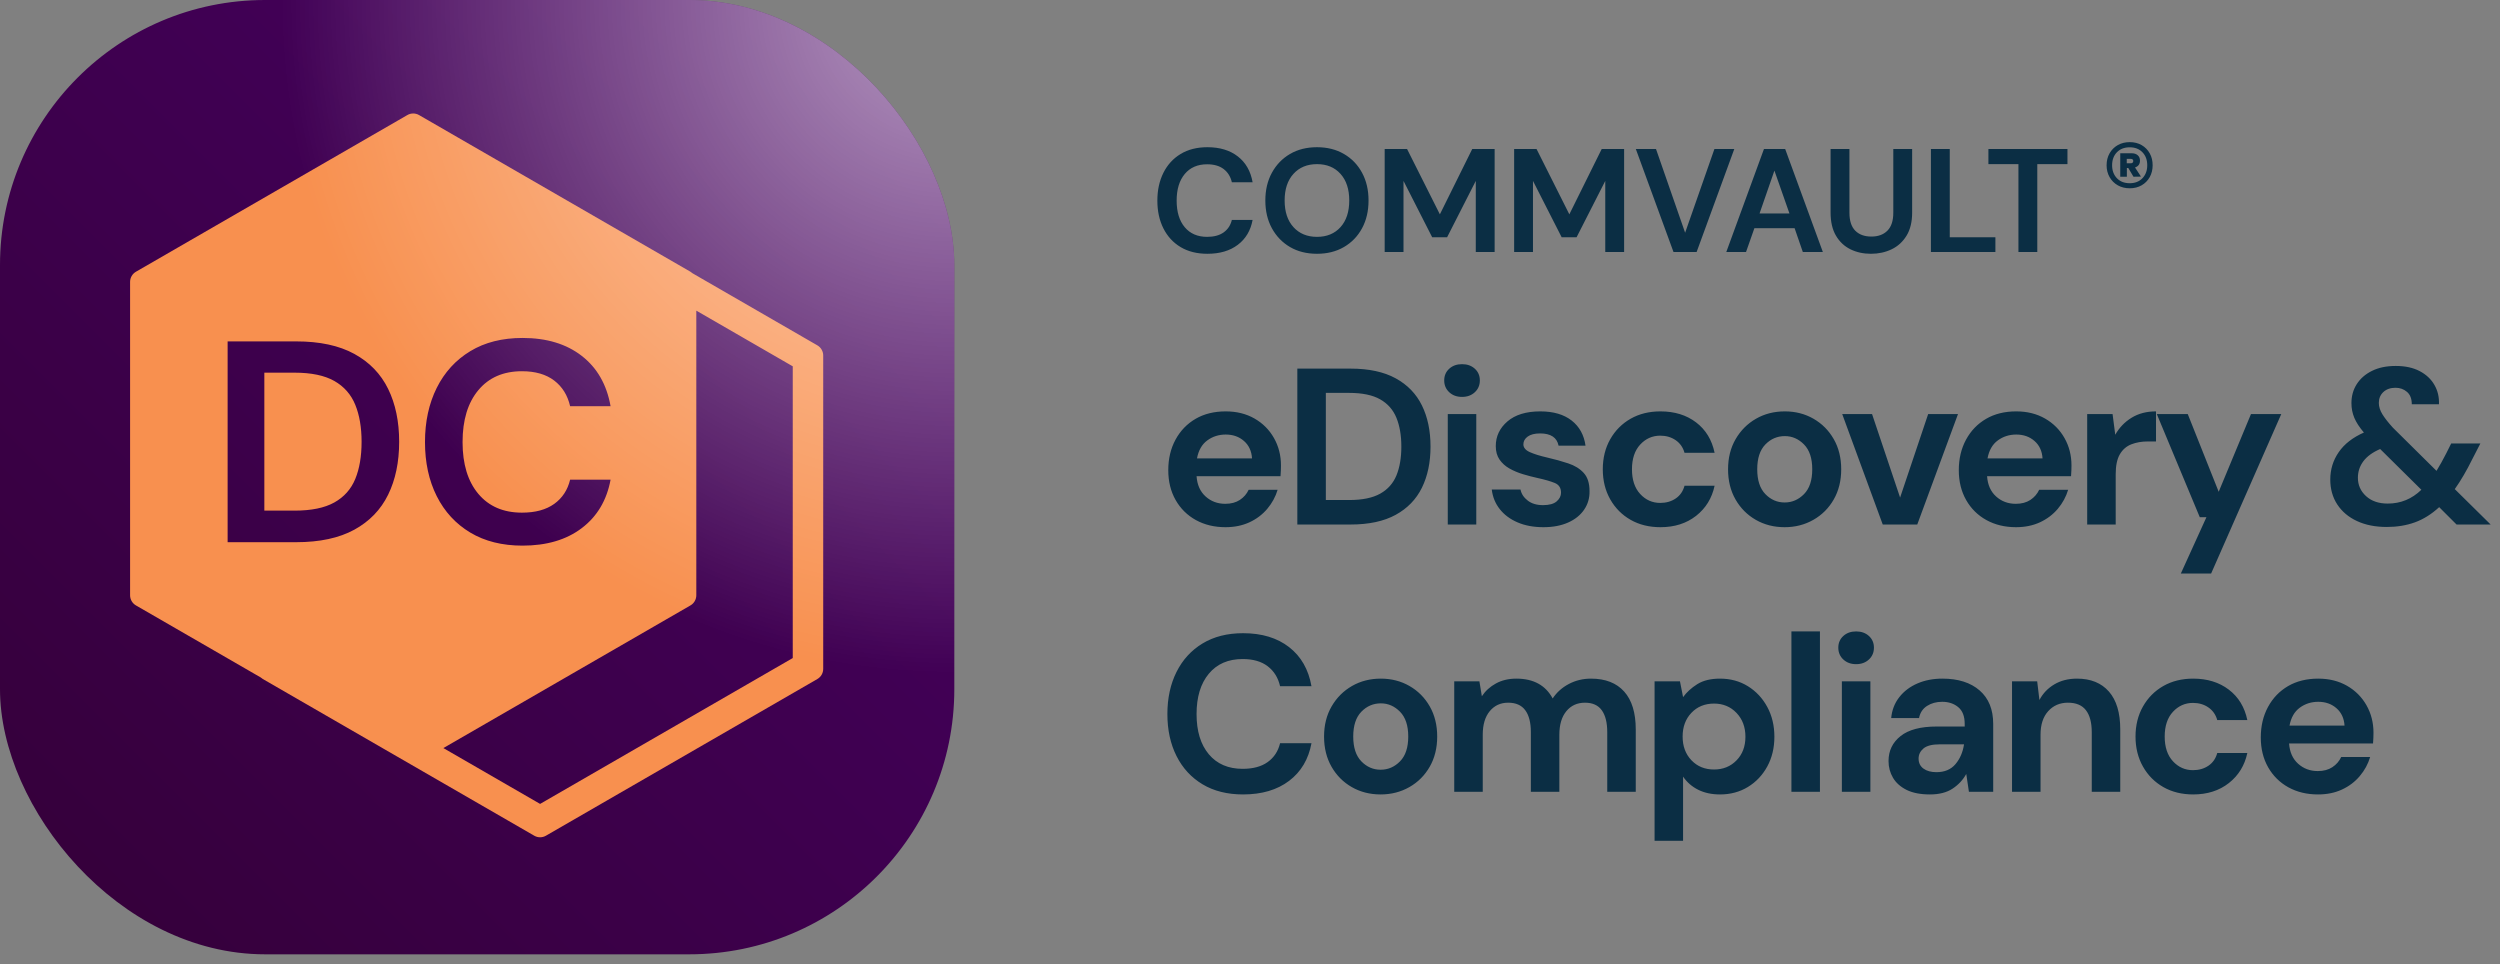<?xml version="1.0" encoding="UTF-8"?> <svg xmlns="http://www.w3.org/2000/svg" xmlns:xlink="http://www.w3.org/1999/xlink" width="197px" height="76px" viewBox="0 0 197 76"><rect x="0" y="0" width="197" height="76" fill="#808080" stroke="none"/><!-- Generator: Sketch 52.6 (67491) - http://www.bohemiancoding.com/sketch --><title>DC_dark</title><desc>Created with Sketch.</desc><defs><linearGradient x1="100%" y1="0%" x2="0%" y2="100%" id="linearGradient-1"><stop stop-color="#480065" offset="0%"></stop><stop stop-color="#340038" offset="100%"></stop></linearGradient><radialGradient cx="100%" cy="0%" fx="100%" fy="0%" r="70.711%" id="radialGradient-2"><stop stop-color="#FFFFFF" offset="0%"></stop><stop stop-color="#FFFFFF" stop-opacity="0" offset="100%"></stop></radialGradient></defs><g id="Dev-Ready" stroke="none" stroke-width="1" fill="none" fill-rule="evenodd"><g id="Commvault-2.0-Homepage_@2x-Copy-12" transform="translate(-1278, -3358)"><g id="Group-107" transform="translate(221, 3070)"><g id="Group-59"><g id="Group-6" transform="translate(1057, 288)"><g id="DC_dark"><g id="DC"><path d="M96.57,41.543 C97.272,41.543 97.901,41.414 98.457,41.157 C99.013,40.899 99.481,40.545 99.861,40.095 C100.241,39.644 100.513,39.144 100.677,38.594 L98.395,38.594 C98.243,38.922 98.012,39.188 97.702,39.393 C97.392,39.597 97.009,39.7 96.553,39.7 C95.944,39.7 95.427,39.507 95,39.121 C94.572,38.735 94.336,38.202 94.289,37.524 L100.905,37.524 C100.917,37.372 100.925,37.225 100.931,37.085 C100.937,36.945 100.94,36.81 100.94,36.681 C100.94,35.886 100.756,35.163 100.387,34.514 C100.019,33.865 99.507,33.353 98.852,32.978 C98.197,32.604 97.442,32.417 96.588,32.417 C95.675,32.417 94.883,32.613 94.21,33.005 C93.537,33.397 93.011,33.944 92.63,34.646 C92.25,35.348 92.06,36.149 92.06,37.05 C92.06,37.939 92.253,38.723 92.639,39.402 C93.025,40.08 93.558,40.607 94.236,40.981 C94.915,41.355 95.693,41.543 96.57,41.543 Z M98.659,36.12 L94.324,36.12 C94.441,35.488 94.71,35.017 95.131,34.707 C95.552,34.397 96.038,34.242 96.588,34.242 C97.161,34.242 97.641,34.412 98.027,34.751 C98.413,35.09 98.624,35.546 98.659,36.12 Z M106.424,41.332 C107.864,41.332 109.048,41.078 109.978,40.569 C110.908,40.06 111.599,39.346 112.049,38.428 C112.5,37.509 112.725,36.43 112.725,35.19 C112.725,33.949 112.5,32.87 112.049,31.952 C111.599,31.033 110.908,30.32 109.978,29.811 C109.048,29.302 107.864,29.047 106.424,29.047 L102.23,29.047 L102.23,41.332 L106.424,41.332 Z M106.319,39.402 L104.476,39.402 L104.476,30.96 L106.319,30.96 C107.349,30.96 108.162,31.13 108.759,31.469 C109.355,31.808 109.782,32.294 110.04,32.926 C110.297,33.557 110.426,34.312 110.426,35.19 C110.426,36.079 110.297,36.836 110.04,37.462 C109.782,38.088 109.355,38.568 108.759,38.901 C108.162,39.235 107.349,39.402 106.319,39.402 Z M115.208,31.276 C115.618,31.276 115.954,31.153 116.217,30.907 C116.48,30.662 116.612,30.352 116.612,29.977 C116.612,29.603 116.48,29.296 116.217,29.056 C115.954,28.816 115.618,28.696 115.208,28.696 C114.799,28.696 114.462,28.816 114.199,29.056 C113.936,29.296 113.804,29.603 113.804,29.977 C113.804,30.352 113.936,30.662 114.199,30.907 C114.462,31.153 114.799,31.276 115.208,31.276 Z M116.331,41.332 L116.331,32.627 L114.085,32.627 L114.085,41.332 L116.331,41.332 Z M121.623,41.543 C122.371,41.543 123.021,41.42 123.571,41.174 C124.12,40.928 124.542,40.589 124.834,40.156 C125.127,39.723 125.267,39.238 125.255,38.7 C125.255,38.079 125.103,37.603 124.799,37.269 C124.495,36.936 124.088,36.684 123.579,36.515 C123.07,36.345 122.512,36.19 121.903,36.05 C121.342,35.921 120.891,35.78 120.552,35.628 C120.213,35.476 120.043,35.271 120.043,35.014 C120.043,34.768 120.157,34.564 120.385,34.4 C120.613,34.236 120.938,34.154 121.359,34.154 C122.202,34.154 122.687,34.476 122.816,35.119 L124.939,35.119 C124.822,34.277 124.457,33.616 123.843,33.136 C123.228,32.657 122.406,32.417 121.377,32.417 C120.265,32.417 119.402,32.68 118.788,33.206 C118.174,33.733 117.867,34.382 117.867,35.154 C117.867,35.576 117.966,35.93 118.165,36.216 C118.364,36.503 118.624,36.737 118.946,36.918 C119.268,37.1 119.622,37.249 120.008,37.366 C120.394,37.483 120.774,37.582 121.149,37.664 C121.734,37.793 122.19,37.924 122.518,38.059 C122.845,38.194 123.009,38.448 123.009,38.822 C123.009,39.08 122.895,39.308 122.667,39.507 C122.439,39.706 122.079,39.805 121.587,39.805 C121.096,39.805 120.695,39.685 120.385,39.445 C120.075,39.206 119.885,38.916 119.815,38.577 L117.551,38.577 C117.621,39.162 117.832,39.676 118.183,40.121 C118.534,40.566 119.002,40.914 119.587,41.165 C120.172,41.417 120.85,41.543 121.623,41.543 Z M130.845,41.543 C131.956,41.543 132.892,41.244 133.653,40.648 C134.413,40.051 134.899,39.261 135.11,38.278 L132.74,38.278 C132.623,38.711 132.392,39.045 132.047,39.279 C131.702,39.513 131.295,39.63 130.827,39.63 C130.207,39.63 129.681,39.396 129.248,38.928 C128.815,38.46 128.599,37.81 128.599,36.98 C128.599,36.149 128.815,35.5 129.248,35.032 C129.681,34.564 130.207,34.33 130.827,34.33 C131.295,34.33 131.702,34.45 132.047,34.689 C132.392,34.929 132.623,35.26 132.74,35.681 L135.11,35.681 C134.899,34.663 134.413,33.865 133.653,33.285 C132.892,32.706 131.956,32.417 130.845,32.417 C129.956,32.417 129.172,32.61 128.493,32.996 C127.815,33.382 127.279,33.92 126.887,34.61 C126.496,35.301 126.3,36.09 126.3,36.98 C126.3,37.869 126.496,38.659 126.887,39.349 C127.279,40.039 127.815,40.577 128.493,40.963 C129.172,41.35 129.956,41.543 130.845,41.543 Z M140.629,41.543 C141.46,41.543 142.214,41.35 142.893,40.963 C143.571,40.577 144.107,40.042 144.499,39.358 C144.891,38.673 145.087,37.881 145.087,36.98 C145.087,36.079 144.891,35.286 144.499,34.602 C144.107,33.917 143.574,33.382 142.902,32.996 C142.229,32.61 141.477,32.417 140.646,32.417 C139.804,32.417 139.047,32.61 138.374,32.996 C137.701,33.382 137.166,33.917 136.768,34.602 C136.37,35.286 136.171,36.079 136.171,36.98 C136.171,37.881 136.367,38.673 136.759,39.358 C137.151,40.042 137.683,40.577 138.356,40.963 C139.029,41.35 139.787,41.543 140.629,41.543 Z M140.629,39.595 C140.044,39.595 139.538,39.375 139.111,38.936 C138.684,38.498 138.47,37.845 138.47,36.98 C138.47,36.114 138.684,35.462 139.111,35.023 C139.538,34.584 140.05,34.365 140.646,34.365 C141.22,34.365 141.723,34.584 142.156,35.023 C142.589,35.462 142.805,36.114 142.805,36.98 C142.805,37.845 142.589,38.498 142.156,38.936 C141.723,39.375 141.214,39.595 140.629,39.595 Z M151.08,41.332 L154.291,32.627 L151.94,32.627 L149.728,39.208 L147.517,32.627 L145.166,32.627 L148.36,41.332 L151.08,41.332 Z M158.863,41.543 C159.565,41.543 160.194,41.414 160.75,41.157 C161.305,40.899 161.773,40.545 162.154,40.095 C162.534,39.644 162.806,39.144 162.97,38.594 L160.688,38.594 C160.536,38.922 160.305,39.188 159.995,39.393 C159.685,39.597 159.302,39.7 158.846,39.7 C158.237,39.7 157.719,39.507 157.292,39.121 C156.865,38.735 156.628,38.202 156.582,37.524 L163.198,37.524 C163.21,37.372 163.218,37.225 163.224,37.085 C163.23,36.945 163.233,36.81 163.233,36.681 C163.233,35.886 163.049,35.163 162.68,34.514 C162.312,33.865 161.8,33.353 161.145,32.978 C160.489,32.604 159.735,32.417 158.881,32.417 C157.968,32.417 157.175,32.613 156.503,33.005 C155.83,33.397 155.303,33.944 154.923,34.646 C154.543,35.348 154.353,36.149 154.353,37.05 C154.353,37.939 154.546,38.723 154.932,39.402 C155.318,40.08 155.85,40.607 156.529,40.981 C157.208,41.355 157.986,41.543 158.863,41.543 Z M160.952,36.12 L156.617,36.12 C156.734,35.488 157.003,35.017 157.424,34.707 C157.845,34.397 158.331,34.242 158.881,34.242 C159.454,34.242 159.934,34.412 160.32,34.751 C160.706,35.09 160.916,35.546 160.952,36.12 Z M166.717,41.332 L166.717,37.366 C166.717,36.699 166.825,36.178 167.041,35.804 C167.258,35.429 167.559,35.166 167.945,35.014 C168.331,34.862 168.77,34.786 169.261,34.786 L169.893,34.786 L169.893,32.417 C169.156,32.417 168.516,32.583 167.971,32.917 C167.427,33.25 166.997,33.698 166.682,34.259 L166.471,32.627 L164.47,32.627 L164.47,41.332 L166.717,41.332 Z M174.237,45.193 L179.765,32.627 L177.378,32.627 L174.833,38.752 L172.394,32.627 L169.955,32.627 L173.342,40.753 L173.868,40.753 L171.85,45.193 L174.237,45.193 Z M188.083,41.525 C188.891,41.525 189.631,41.402 190.304,41.157 C190.976,40.911 191.611,40.513 192.208,39.963 L193.577,41.332 L196.262,41.332 L193.436,38.542 C193.904,37.886 194.372,37.085 194.84,36.137 L195.454,34.944 L193.155,34.944 L192.769,35.716 C192.5,36.243 192.243,36.705 191.997,37.103 L188.557,33.698 C188.195,33.3 187.92,32.949 187.733,32.645 C187.545,32.341 187.452,32.042 187.452,31.75 C187.452,31.399 187.572,31.112 187.811,30.89 C188.051,30.668 188.37,30.556 188.768,30.556 C189.119,30.556 189.42,30.665 189.672,30.881 C189.923,31.098 190.049,31.422 190.049,31.855 L192.19,31.855 C192.214,31.294 192.094,30.785 191.83,30.328 C191.567,29.872 191.178,29.509 190.663,29.24 C190.149,28.971 189.523,28.837 188.785,28.837 C188.06,28.837 187.437,28.965 186.916,29.223 C186.396,29.48 185.995,29.828 185.714,30.267 C185.433,30.706 185.293,31.206 185.293,31.767 C185.293,32.177 185.369,32.563 185.521,32.926 C185.673,33.288 185.925,33.674 186.276,34.084 C185.398,34.47 184.737,34.985 184.293,35.628 C183.848,36.272 183.626,36.991 183.626,37.787 C183.626,38.536 183.81,39.191 184.179,39.753 C184.547,40.314 185.065,40.75 185.732,41.06 C186.399,41.37 187.183,41.525 188.083,41.525 Z M188.154,39.682 C187.44,39.682 186.87,39.486 186.443,39.094 C186.016,38.702 185.802,38.22 185.802,37.647 C185.802,37.167 185.945,36.734 186.232,36.348 C186.519,35.962 186.96,35.64 187.557,35.383 L190.804,38.594 C190.055,39.32 189.172,39.682 188.154,39.682 Z M97.957,62.602 C99.431,62.602 100.639,62.245 101.581,61.532 C102.523,60.818 103.11,59.829 103.344,58.566 L100.87,58.566 C100.718,59.198 100.393,59.692 99.896,60.049 C99.399,60.406 98.741,60.584 97.922,60.584 C96.787,60.584 95.897,60.201 95.254,59.435 C94.611,58.668 94.289,57.612 94.289,56.267 C94.289,54.921 94.611,53.863 95.254,53.09 C95.897,52.318 96.787,51.932 97.922,51.932 C98.741,51.932 99.399,52.122 99.896,52.502 C100.393,52.883 100.718,53.406 100.87,54.073 L103.344,54.073 C103.11,52.751 102.523,51.724 101.581,50.993 C100.639,50.262 99.431,49.896 97.957,49.896 C96.716,49.896 95.652,50.165 94.763,50.704 C93.873,51.242 93.189,51.991 92.709,52.95 C92.23,53.909 91.99,55.015 91.99,56.267 C91.99,57.519 92.23,58.621 92.709,59.575 C93.189,60.529 93.873,61.271 94.763,61.804 C95.652,62.336 96.716,62.602 97.957,62.602 Z M108.794,62.602 C109.624,62.602 110.379,62.409 111.058,62.023 C111.736,61.637 112.271,61.102 112.663,60.417 C113.055,59.733 113.251,58.94 113.251,58.039 C113.251,57.138 113.055,56.346 112.663,55.661 C112.271,54.977 111.739,54.442 111.066,54.056 C110.394,53.669 109.642,53.476 108.811,53.476 C107.969,53.476 107.211,53.669 106.538,54.056 C105.866,54.442 105.33,54.977 104.933,55.661 C104.535,56.346 104.336,57.138 104.336,58.039 C104.336,58.94 104.532,59.733 104.924,60.417 C105.316,61.102 105.848,61.637 106.521,62.023 C107.194,62.409 107.951,62.602 108.794,62.602 Z M108.794,60.654 C108.209,60.654 107.703,60.435 107.276,59.996 C106.849,59.557 106.635,58.905 106.635,58.039 C106.635,57.174 106.849,56.521 107.276,56.083 C107.703,55.644 108.215,55.424 108.811,55.424 C109.384,55.424 109.888,55.644 110.32,56.083 C110.753,56.521 110.97,57.174 110.97,58.039 C110.97,58.905 110.753,59.557 110.32,59.996 C109.888,60.435 109.379,60.654 108.794,60.654 Z M116.84,62.392 L116.84,57.899 C116.84,57.103 117.024,56.483 117.393,56.039 C117.762,55.594 118.244,55.372 118.841,55.372 C119.449,55.372 119.9,55.571 120.192,55.969 C120.485,56.366 120.631,56.94 120.631,57.688 L120.631,62.392 L122.877,62.392 L122.877,57.899 C122.877,57.103 123.062,56.483 123.43,56.039 C123.799,55.594 124.287,55.372 124.896,55.372 C125.492,55.372 125.934,55.571 126.221,55.969 C126.507,56.366 126.651,56.94 126.651,57.688 L126.651,62.392 L128.897,62.392 L128.897,57.478 C128.897,56.167 128.593,55.173 127.984,54.494 C127.376,53.816 126.504,53.476 125.369,53.476 C124.738,53.476 124.156,53.617 123.623,53.898 C123.091,54.178 122.667,54.559 122.351,55.038 C121.789,53.997 120.836,53.476 119.49,53.476 C118.882,53.476 118.347,53.602 117.884,53.854 C117.422,54.105 117.051,54.442 116.77,54.863 L116.577,53.687 L114.594,53.687 L114.594,62.392 L116.84,62.392 Z M132.626,66.253 L132.626,61.198 C132.93,61.643 133.328,61.988 133.82,62.234 C134.311,62.479 134.884,62.602 135.539,62.602 C136.358,62.602 137.09,62.406 137.733,62.014 C138.377,61.622 138.886,61.084 139.26,60.4 C139.634,59.715 139.822,58.934 139.822,58.057 C139.822,57.179 139.634,56.396 139.26,55.705 C138.886,55.015 138.377,54.471 137.733,54.073 C137.09,53.675 136.358,53.476 135.539,53.476 C134.802,53.476 134.203,53.623 133.741,53.915 C133.278,54.208 132.907,54.547 132.626,54.933 L132.381,53.687 L130.38,53.687 L130.38,66.253 L132.626,66.253 Z M135.066,60.637 C134.34,60.637 133.746,60.394 133.284,59.908 C132.822,59.423 132.591,58.8 132.591,58.039 C132.591,57.279 132.822,56.656 133.284,56.17 C133.746,55.685 134.34,55.442 135.066,55.442 C135.779,55.442 136.37,55.688 136.838,56.179 C137.306,56.67 137.54,57.296 137.54,58.057 C137.54,58.817 137.306,59.438 136.838,59.917 C136.37,60.397 135.779,60.637 135.066,60.637 Z M143.411,62.392 L143.411,49.756 L141.164,49.756 L141.164,62.392 L143.411,62.392 Z M146.262,52.336 C146.672,52.336 147.008,52.213 147.272,51.967 C147.535,51.721 147.666,51.411 147.666,51.037 C147.666,50.663 147.535,50.356 147.272,50.116 C147.008,49.876 146.672,49.756 146.262,49.756 C145.853,49.756 145.517,49.876 145.253,50.116 C144.99,50.356 144.858,50.663 144.858,51.037 C144.858,51.411 144.99,51.721 145.253,51.967 C145.517,52.213 145.853,52.336 146.262,52.336 Z M147.386,62.392 L147.386,53.687 L145.139,53.687 L145.139,62.392 L147.386,62.392 Z M152.08,62.602 C152.806,62.602 153.399,62.45 153.861,62.146 C154.324,61.842 154.683,61.456 154.941,60.988 L155.151,62.392 L157.064,62.392 L157.064,57.039 C157.064,55.904 156.707,55.027 155.994,54.407 C155.28,53.786 154.303,53.476 153.063,53.476 C152.338,53.476 151.682,53.602 151.097,53.854 C150.512,54.105 150.036,54.465 149.667,54.933 C149.299,55.401 149.085,55.951 149.026,56.583 L151.22,56.583 C151.302,56.162 151.513,55.843 151.852,55.626 C152.191,55.41 152.589,55.302 153.045,55.302 C153.548,55.302 153.97,55.442 154.309,55.723 C154.648,56.004 154.818,56.442 154.818,57.039 L154.818,57.25 L152.607,57.25 C151.343,57.25 150.395,57.501 149.764,58.004 C149.132,58.507 148.816,59.163 148.816,59.97 C148.816,60.45 148.933,60.888 149.167,61.286 C149.401,61.684 149.758,62.003 150.237,62.243 C150.717,62.482 151.331,62.602 152.08,62.602 Z M152.589,60.847 C152.168,60.847 151.829,60.754 151.571,60.567 C151.314,60.379 151.185,60.116 151.185,59.777 C151.185,59.461 151.314,59.195 151.571,58.978 C151.829,58.762 152.256,58.654 152.852,58.654 L154.765,58.654 C154.672,59.274 154.446,59.794 154.09,60.216 C153.733,60.637 153.233,60.847 152.589,60.847 Z M160.794,62.392 L160.794,57.899 C160.794,57.103 160.995,56.483 161.399,56.039 C161.803,55.594 162.32,55.372 162.952,55.372 C163.596,55.372 164.07,55.571 164.374,55.969 C164.678,56.366 164.83,56.94 164.83,57.688 L164.83,62.392 L167.076,62.392 L167.076,57.478 C167.076,56.167 166.778,55.173 166.181,54.494 C165.585,53.816 164.748,53.476 163.672,53.476 C162.981,53.476 162.382,53.629 161.873,53.933 C161.364,54.237 160.975,54.646 160.706,55.161 L160.53,53.687 L158.547,53.687 L158.547,62.392 L160.794,62.392 Z M172.824,62.602 C173.935,62.602 174.871,62.304 175.632,61.707 C176.392,61.111 176.878,60.321 177.089,59.338 L174.719,59.338 C174.602,59.771 174.371,60.104 174.026,60.338 C173.681,60.572 173.274,60.689 172.806,60.689 C172.186,60.689 171.66,60.455 171.227,59.987 C170.794,59.519 170.578,58.87 170.578,58.039 C170.578,57.209 170.794,56.559 171.227,56.091 C171.66,55.623 172.186,55.389 172.806,55.389 C173.274,55.389 173.681,55.509 174.026,55.749 C174.371,55.989 174.602,56.32 174.719,56.741 L177.089,56.741 C176.878,55.723 176.392,54.924 175.632,54.345 C174.871,53.766 173.935,53.476 172.824,53.476 C171.935,53.476 171.151,53.669 170.472,54.056 C169.794,54.442 169.258,54.98 168.867,55.67 C168.475,56.36 168.279,57.15 168.279,58.039 C168.279,58.929 168.475,59.718 168.867,60.409 C169.258,61.099 169.794,61.637 170.472,62.023 C171.151,62.409 171.935,62.602 172.824,62.602 Z M182.661,62.602 C183.363,62.602 183.991,62.474 184.547,62.216 C185.103,61.959 185.571,61.605 185.951,61.154 C186.331,60.704 186.603,60.204 186.767,59.654 L184.486,59.654 C184.334,59.982 184.103,60.248 183.793,60.452 C183.483,60.657 183.099,60.76 182.643,60.76 C182.035,60.76 181.517,60.567 181.09,60.18 C180.663,59.794 180.426,59.262 180.379,58.583 L186.995,58.583 C187.007,58.431 187.016,58.285 187.022,58.145 C187.028,58.004 187.031,57.87 187.031,57.741 C187.031,56.945 186.846,56.223 186.478,55.574 C186.109,54.924 185.597,54.412 184.942,54.038 C184.287,53.664 183.532,53.476 182.678,53.476 C181.766,53.476 180.973,53.672 180.3,54.064 C179.627,54.456 179.101,55.003 178.721,55.705 C178.34,56.407 178.15,57.209 178.15,58.11 C178.15,58.999 178.343,59.783 178.729,60.461 C179.116,61.14 179.648,61.666 180.326,62.041 C181.005,62.415 181.783,62.602 182.661,62.602 Z M184.749,57.179 L180.414,57.179 C180.531,56.548 180.8,56.077 181.222,55.767 C181.643,55.457 182.128,55.302 182.678,55.302 C183.251,55.302 183.731,55.471 184.117,55.811 C184.503,56.15 184.714,56.606 184.749,57.179 Z" id="eDiscovery&amp;Compliance" fill="#0B2E44" fill-rule="nonzero"></path><g id="Group-3"><rect id="Rectangle-Copy-2" fill="url(#linearGradient-1)" x="0" y="0" width="75.2" height="75.2" rx="20.889"></rect><path d="M54.574,21.536 L64.409,27.214 C64.693,27.379 64.869,27.682 64.869,28.011 L64.869,52.709 C64.869,53.038 64.693,53.341 64.409,53.506 L43.02,65.854 C42.735,66.019 42.385,66.019 42.1,65.854 L20.711,53.506 C20.651,53.471 20.596,53.43 20.546,53.384 L10.711,47.706 C10.427,47.541 10.251,47.238 10.251,46.909 L10.251,22.211 C10.251,21.882 10.427,21.579 10.711,21.414 L32.1,9.066 C32.385,8.901 32.735,8.901 33.02,9.066 L54.409,21.414 C54.469,21.449 54.524,21.49 54.574,21.536 Z M54.869,24.478 L54.869,46.909 C54.869,47.238 54.693,47.541 54.409,47.706 L34.937,58.948 L42.56,63.348 L62.469,51.854 L62.469,28.866 L54.869,24.478 Z M23.339,42.725 C25.193,42.725 26.719,42.397 27.917,41.742 C29.115,41.086 30.004,40.167 30.584,38.984 C31.164,37.801 31.454,36.411 31.454,34.813 C31.454,33.216 31.164,31.826 30.584,30.643 C30.004,29.46 29.115,28.541 27.917,27.885 C26.719,27.23 25.193,26.902 23.339,26.902 L17.937,26.902 L17.937,42.725 L23.339,42.725 Z M23.204,40.238 L20.83,40.238 L20.83,29.366 L23.204,29.366 C24.53,29.366 25.577,29.584 26.346,30.021 C27.114,30.458 27.664,31.084 27.996,31.898 C28.327,32.711 28.493,33.683 28.493,34.813 C28.493,35.959 28.327,36.935 27.996,37.741 C27.664,38.547 27.114,39.165 26.346,39.594 C25.577,40.024 24.53,40.238 23.204,40.238 Z M41.174,42.996 C43.073,42.996 44.629,42.537 45.842,41.617 C47.055,40.698 47.812,39.425 48.114,37.797 L44.926,37.797 C44.73,38.611 44.312,39.248 43.672,39.707 C43.031,40.167 42.184,40.397 41.129,40.397 C39.667,40.397 38.522,39.903 37.693,38.916 C36.864,37.929 36.45,36.569 36.45,34.836 C36.45,33.103 36.864,31.739 37.693,30.745 C38.522,29.75 39.667,29.253 41.129,29.253 C42.184,29.253 43.031,29.498 43.672,29.988 C44.312,30.477 44.73,31.152 44.926,32.011 L48.114,32.011 C47.812,30.308 47.055,28.985 45.842,28.044 C44.629,27.102 43.073,26.631 41.174,26.631 C39.577,26.631 38.205,26.977 37.06,27.671 C35.915,28.364 35.033,29.328 34.415,30.564 C33.798,31.8 33.489,33.224 33.489,34.836 C33.489,36.449 33.798,37.869 34.415,39.097 C35.033,40.325 35.915,41.282 37.06,41.968 C38.205,42.653 39.577,42.996 41.174,42.996 Z" id="Combined-Shape" fill="#F8904F" fill-rule="nonzero"></path><rect id="Rectangle-Copy-2" fill="url(#radialGradient-2)" opacity="0.6" style="mix-blend-mode: overlay;" x="-1.8189894e-12" y="3.41060513e-13" width="75.2" height="75.2" rx="20.889"></rect></g><path d="M95.144,19.998 C96.118,19.998 96.917,19.763 97.539,19.291 C98.162,18.819 98.551,18.166 98.705,17.33 L97.07,17.33 C96.969,17.748 96.754,18.075 96.426,18.311 C96.097,18.546 95.662,18.664 95.121,18.664 C94.371,18.664 93.783,18.411 93.358,17.905 C92.932,17.398 92.72,16.7 92.72,15.811 C92.72,14.921 92.932,14.222 93.358,13.711 C93.783,13.201 94.371,12.946 95.121,12.946 C95.662,12.946 96.097,13.071 96.426,13.323 C96.754,13.574 96.969,13.92 97.07,14.361 L98.705,14.361 C98.551,13.487 98.162,12.808 97.539,12.325 C96.917,11.842 96.118,11.6 95.144,11.6 C94.324,11.6 93.621,11.778 93.033,12.134 C92.445,12.489 91.993,12.984 91.676,13.618 C91.359,14.253 91.2,14.983 91.2,15.811 C91.2,16.638 91.359,17.367 91.676,17.997 C91.993,18.628 92.445,19.119 93.033,19.471 C93.621,19.822 94.324,19.998 95.144,19.998 Z M103.781,19.998 C104.585,19.998 105.293,19.821 105.904,19.465 C106.515,19.109 106.99,18.616 107.33,17.986 C107.671,17.356 107.841,16.627 107.841,15.799 C107.841,14.972 107.671,14.243 107.33,13.613 C106.99,12.982 106.515,12.489 105.904,12.134 C105.293,11.778 104.585,11.6 103.781,11.6 C102.969,11.6 102.259,11.778 101.652,12.134 C101.045,12.489 100.57,12.982 100.225,13.613 C99.881,14.243 99.709,14.972 99.709,15.799 C99.709,16.627 99.881,17.356 100.225,17.986 C100.57,18.616 101.045,19.109 101.652,19.465 C102.259,19.821 102.969,19.998 103.781,19.998 Z M103.781,18.664 C103.007,18.664 102.389,18.409 101.925,17.899 C101.461,17.388 101.229,16.689 101.229,15.799 C101.229,14.91 101.461,14.21 101.925,13.7 C102.389,13.189 103.007,12.934 103.781,12.934 C104.554,12.934 105.171,13.189 105.631,13.7 C106.091,14.21 106.321,14.91 106.321,15.799 C106.321,16.689 106.091,17.388 105.631,17.899 C105.171,18.409 104.554,18.664 103.781,18.664 Z M110.596,19.859 L110.596,14.256 L112.858,18.699 L114.03,18.699 L116.292,14.256 L116.292,19.859 L117.777,19.859 L117.777,11.739 L116.014,11.739 L113.462,16.89 L110.875,11.739 L109.112,11.739 L109.112,19.859 L110.596,19.859 Z M120.799,19.859 L120.799,14.256 L123.061,18.699 L124.233,18.699 L126.495,14.256 L126.495,19.859 L127.98,19.859 L127.98,11.739 L126.216,11.739 L123.664,16.89 L121.078,11.739 L119.314,11.739 L119.314,19.859 L120.799,19.859 Z M133.693,19.859 L136.663,11.739 L135.097,11.739 L132.788,18.34 L130.492,11.739 L128.902,11.739 L131.872,19.859 L133.693,19.859 Z M137.586,19.859 L138.247,17.98 L141.414,17.98 L142.063,19.859 L143.641,19.859 L140.671,11.739 L139.001,11.739 L136.031,19.859 L137.586,19.859 Z M141.008,16.82 L138.653,16.82 L139.824,13.444 L141.008,16.82 Z M147.429,19.998 C148.024,19.998 148.568,19.88 149.059,19.645 C149.55,19.409 149.942,19.051 150.236,18.572 C150.53,18.092 150.677,17.485 150.677,16.75 L150.677,11.739 L149.192,11.739 L149.192,16.762 C149.192,17.396 149.037,17.868 148.728,18.177 C148.419,18.487 147.997,18.641 147.464,18.641 C146.922,18.641 146.499,18.487 146.193,18.177 C145.888,17.868 145.735,17.396 145.735,16.762 L145.735,11.739 L144.25,11.739 L144.25,16.75 C144.25,17.485 144.392,18.092 144.674,18.572 C144.956,19.051 145.337,19.409 145.816,19.645 C146.296,19.88 146.833,19.998 147.429,19.998 Z M157.237,19.859 L157.237,18.699 L153.641,18.699 L153.641,11.739 L152.156,11.739 L152.156,19.859 L157.237,19.859 Z M160.538,19.859 L160.538,12.934 L162.916,12.934 L162.916,11.739 L156.687,11.739 L156.687,12.934 L159.053,12.934 L159.053,19.859 L160.538,19.859 Z" id="COMMVAULT-Copy-6" fill="#0B2E44" fill-rule="nonzero"></path><path d="M167.823,14.837 C168.176,14.837 168.488,14.759 168.76,14.603 C169.032,14.446 169.245,14.231 169.398,13.956 C169.552,13.681 169.628,13.37 169.628,13.023 C169.628,12.67 169.552,12.356 169.398,12.081 C169.245,11.806 169.032,11.591 168.76,11.434 C168.488,11.278 168.176,11.2 167.823,11.2 C167.47,11.2 167.156,11.278 166.881,11.434 C166.606,11.591 166.391,11.806 166.234,12.081 C166.078,12.356 166,12.67 166,13.023 C166,13.37 166.078,13.681 166.234,13.956 C166.391,14.231 166.606,14.446 166.881,14.603 C167.156,14.759 167.47,14.837 167.823,14.837 Z M167.823,14.438 C167.4,14.438 167.063,14.306 166.812,14.043 C166.56,13.779 166.434,13.439 166.434,13.023 C166.434,12.6 166.56,12.259 166.812,11.999 C167.063,11.738 167.4,11.608 167.823,11.608 C168.239,11.608 168.574,11.738 168.825,11.999 C169.077,12.259 169.203,12.6 169.203,13.023 C169.203,13.439 169.077,13.779 168.825,14.043 C168.574,14.306 168.239,14.438 167.823,14.438 Z M167.597,13.926 L167.597,13.24 L167.71,13.24 L168.118,13.926 L168.708,13.917 L168.239,13.196 C168.5,13.11 168.63,12.93 168.63,12.658 C168.63,12.479 168.571,12.337 168.452,12.233 C168.333,12.129 168.176,12.077 167.979,12.077 L167.076,12.077 L167.076,13.926 L167.597,13.926 Z M167.91,12.867 L167.588,12.867 L167.588,12.519 L167.91,12.519 C167.962,12.519 168.007,12.532 168.044,12.558 C168.082,12.584 168.101,12.626 168.101,12.684 C168.101,12.748 168.082,12.794 168.044,12.823 C168.007,12.852 167.962,12.867 167.91,12.867 Z" id="®" fill="#0B2E44" fill-rule="nonzero"></path></g></g></g></g></g></g></g></svg> 